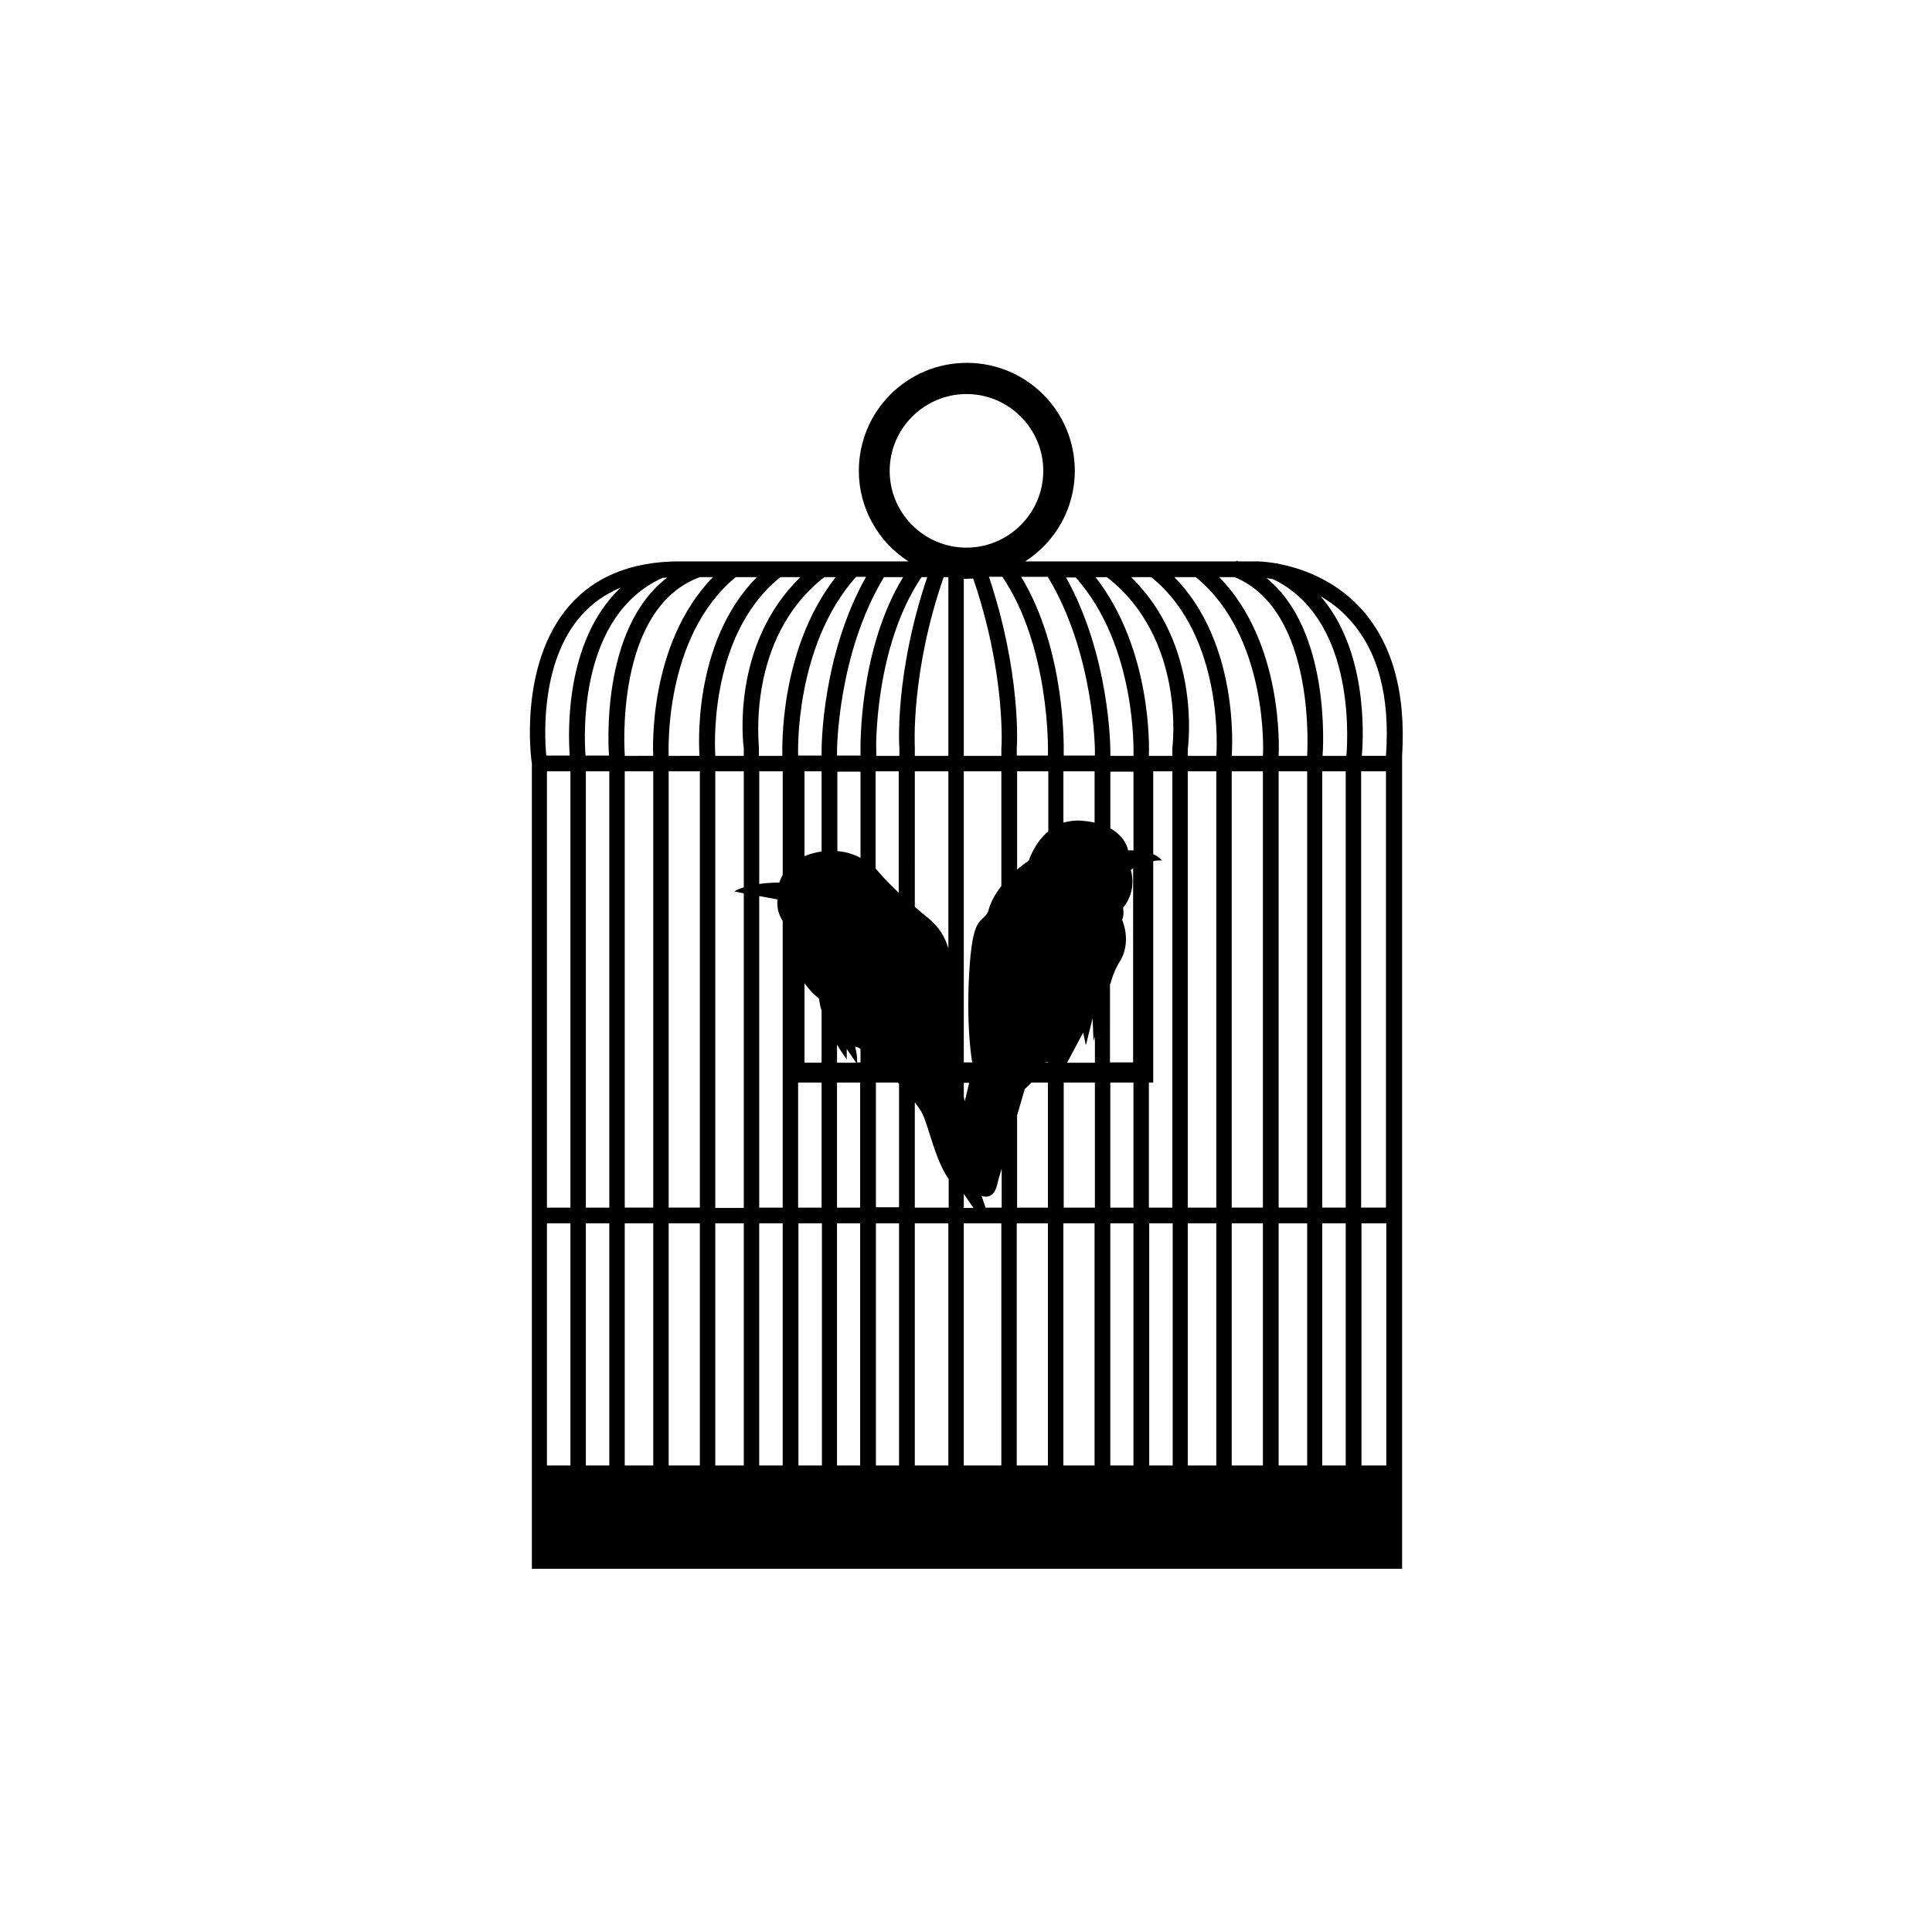 <?xml version="1.0" encoding="UTF-8"?>
<!-- Uploaded to: ICON Repo, www.iconrepo.com, Generator: ICON Repo Mixer Tools -->
<svg fill="#000000" width="800px" height="800px" version="1.1" viewBox="144 144 512 512" xmlns="http://www.w3.org/2000/svg">
 <path d="m504.46 305.04c-7.199-7.731-16.086-10.574-21.773-11.641-0.09-0.09-0.18-0.09-0.355-0.18l-0.09 0.09c-3.023-0.535-5.066-0.535-5.242-0.535h-4.887c-0.18-0.09-0.266-0.18-0.445-0.18l-0.09 0.18h-55.898c7.91-5.066 13.152-13.953 13.152-23.996 0-15.82-12.797-28.617-28.617-28.617s-28.617 12.797-28.617 28.617c0 10.043 5.242 18.93 13.152 23.996h-60.699c-12.621 0-22.484 4-29.238 11.82-13.508 15.641-10.043 40.969-9.863 41.68v213.47h230.62v-215.34c1.066-16.973-2.664-30.211-11.109-39.367zm-75.449-8.086c16.441 18.395 15.375 47.012 15.375 47.367h-6.133v-1.332c0-1.066-0.18-25.152-11.73-45.945h2.488zm-29.594 163.43c0.977 1.422 1.777 2.668 2.578 3.734h-2.578zm0-25.684v-3.734h1.422l-1.156 4.887zm-54.211-86.293h6.223v27.461c-0.711 1.156-0.891 2.043-0.891 2.043s-2.398-0.09-5.332 0.355zm99.09 20.973c-0.801-0.09-1.332 0-1.332 0s-0.445-3.465-4.711-5.867v-15.02h6.133v20.887zm-10.219-7.375c-1.156-0.266-2.398-0.445-3.82-0.535-1.602-0.09-3.109 0.18-4.445 0.535v-13.598h8.266zm-20.531-13.598h8.266v15.906c-3.734 3.109-5.156 7.731-5.156 7.731s-1.332 0.891-3.109 2.398zm8.176-5.512v1.332h-8.266v-1.957c0.09-0.801 1.156-19.906-7.375-45.414h3.555c12.531 18.488 12.086 45.773 12.086 46.039zm-12.352-0.621v2.043h-9.953v-46.922h0.711c0.621 0 1.156-0.09 1.777-0.09 8.621 25.148 7.555 44.613 7.465 44.969zm0 6.133v30.395c-1.602 2.043-2.934 4.356-3.555 6.934-1.867 3.199-4.09 0.621-4.977 16.262-0.711 12.621 0.355 20.797 0.801 23.551h-2.223v-77.141zm-14.043-4.09h-8.887v-2.223c0-0.18-1.156-19.816 7.644-45.145h0.977 0.266zm-8.887 4.09h8.887v46.926c-0.801-2.844-2.398-5.688-5.512-8.176-1.246-0.977-2.398-1.957-3.379-2.844zm-4.176 32.258c-4-3.734-5.867-6.133-5.867-6.133s-0.09-0.09-0.355-0.355v-25.773h6.133v32.262zm-10.223-9.332c-1.688-0.891-3.734-1.602-6.133-1.777v-21.062h6.133zm-10.309-1.688c-1.777 0.266-3.199 0.711-4.531 1.246v-22.484h4.531zm-4.531 34.926c0.977 1.332 2.133 2.668 3.82 4.09 0.18 1.066 0.355 2.133 0.711 3.199v13.773h-4.531zm8.621 16.266c1.422 2.398 2.578 3.91 2.578 3.91v-2.754l2.488 3.644-5.066-0.004zm4.797 0.531c0.445 0.09 0.977 0.266 1.422 0.621v3.555h-0.891c0.004-0.352 0.094-1.773-0.531-4.176zm50.391 4.09h0.801v0.09h-0.891l0.09-0.09zm10.043-7.82 0.711 3.379 1.777-7.109 0.266 5.953 0.355-1.156v6.934h-7.375zm7.199-12.887c0.535-1.957 1.332-4.176 2.844-6.488 2.754-5.242 0.266-10.488 0.266-10.488s0.621-0.977 0.266-3.199c3.91-4.801 2.043-10.043 2.043-10.043s0.266-0.18 0.621-0.355v51.367h-6.133l0.004-20.793zm-16.531-107.8c12.266 20.262 12.441 45.68 12.441 45.945v1.332h-8.266v-1.332c0-1.156 0.445-26.75-11.285-46.035h7.109zm-41.945-28.172c0-11.199 9.152-20.352 20.352-20.352 11.199 0 20.352 9.152 20.352 20.352s-9.152 20.352-20.352 20.352c-11.199 0-20.352-9.066-20.352-20.352zm8.441 28.172h1.512c-8.621 25.508-7.465 44.613-7.375 45.324v2.043h-6.133v-1.422c-0.09-0.266-0.535-27.461 11.996-45.945zm-4.887 0c-11.73 19.285-11.285 44.879-11.285 45.945v1.332h-6.223v-1.332c0-0.266 0.18-25.684 12.441-45.945zm-9.867 0c-11.641 20.797-11.73 44.879-11.73 45.945v1.332h-6.223v-0.09c0-0.266-1.066-28.883 15.375-47.281l2.578 0.004zm-11.02 0h3.023c-15.195 19.461-14.129 46.215-14.129 47.367h-6.223v-2.312c0.09-0.352-3.465-28.793 17.328-45.055zm-64.609 10.398c2.934-3.379 6.488-5.867 10.664-7.644-14.84 14.043-13.953 38.57-13.508 44.523h-6.223c-0.531-5.688-1.328-24.883 9.066-36.879zm-2.664 225.02h-6.223v-64.164h6.223zm0-68.34h-6.223v-115.62h6.223zm10.309 68.34h-6.223v-64.164h6.223zm0-68.34h-6.223v-115.62h6.223zm-6.309-119.71c-0.445-6.133-1.602-37.238 20.441-47.191 0.445 0 0.801 0 1.246-0.09-17.953 13.598-15.551 45.855-15.465 47.191h-6.223zm17.949 188.05h-7.555v-64.164h7.555zm0-68.34h-7.555v-115.62h7.555zm-7.551-119.71v-0.18c0-0.355-2.934-38.836 19.906-47.191h3.465c-17.242 17.684-15.906 46.125-15.82 47.367zm19.906 188.05h-8.266v-64.164h8.266zm0-68.34h-8.266v-115.62h8.266zm-8.266-119.71v-0.09c0-0.355-1.512-31.371 17.773-47.281h5.598c-17.418 17.598-15.285 46.215-15.195 47.367zm29.594-47.367h5.332c-18.484 17.863-15.195 44.348-15.02 45.324v2.043h-7.555v-0.18c0-0.352-2.309-31.457 17.242-47.188zm-9.688 235.42h-7.555v-64.164h7.555zm-7.555-68.34v-115.62h7.555v30.75c-0.891 0.266-1.777 0.621-2.488 1.066 0.891 0.18 1.777 0.355 2.488 0.535v83.359l-7.555-0.004zm17.863 68.34h-6.223v-64.164h6.223zm-6.219-68.34v-82.562c3.379 0.621 4.887 0.891 4.887 0.891s-0.621 2.668 1.332 5.688v75.984zm16.527 68.34h-6.133v-64.164h6.223v64.164zm-6.219-68.34v-33.148h6.223v33.148zm16.527 68.34h-6.219v-64.164h6.133v64.164zm-6.219-68.34v-33.148h6.133v33.148zm16.441 68.34h-6.133v-64.164h6.133zm-6.133-68.34v-33.148h5.777l0.355 0.355v32.703h-6.133zm19.195 68.34h-8.887v-64.164h8.887zm-8.887-68.34v-27.906c0.891 1.156 1.688 2.312 2.133 3.289 1.688 3.644 3.289 11.996 6.844 17.062v7.555zm22.93 68.34h-9.953v-64.164h9.953zm-4.176-68.34-1.066-3.109s3.023 1.332 4.09-2.754c0.18-0.891 0.621-2.488 1.246-4.445v10.309zm16.527 68.34h-8.266v-64.164h8.266zm-8.176-68.34v-24.441c1.156-4 2.043-7.019 2.043-7.019s0.801-0.621 1.777-1.688h4.356v33.148zm20.531 68.34h-8.266v-64.164h8.266zm-8.176-68.34v-33.148h8.266v33.148zm18.484 68.34h-6.133v-64.164h6.133zm-6.133-68.34v-33.148h6.133v33.148zm16.441 68.34h-6.133v-64.164h6.223v64.164zm0-68.34h-6.223v-33.148h1.156v-58.656c0.801-0.18 1.602-0.266 2.312-0.18-0.535-0.711-1.422-1.246-2.312-1.688v-21.949h5.066zm0-121.75v2.043h-6.223c0.09-1.777 0.891-28.082-14.129-47.367h3.023c20.883 16.262 17.418 44.703 17.328 45.324zm11.641 190.09h-7.555v-64.164h7.555zm0-68.34h-7.555v-115.62h7.555zm0-119.71h-7.555v-1.777c0.18-1.156 3.465-27.641-15.02-45.59h5.332c19.555 15.73 17.332 46.836 17.242 47.367zm12.355 188.05h-8.266v-64.164h8.266zm0-68.34h-8.266v-115.62h8.266zm0-119.71h-8.266c0.18-2.223 1.867-30.039-15.195-47.367h5.688c19.371 15.82 17.859 46.922 17.773 47.367zm11.73 188.05h-7.555v-64.164h7.555zm0-68.34h-7.555v-115.62h7.555zm0-119.71h-7.555c0.09-1.957 1.246-29.949-15.73-47.367h4.09c21.773 9.062 19.195 46.836 19.195 47.367zm10.219 188.05h-6.223v-64.164h6.223zm0-68.34h-6.223v-115.62h6.223zm0.18-119.71h-6.309c0.18-2.398 2.043-33.414-14.84-47.102 0.535 0.09 1.066 0.18 1.688 0.266 21.059 10.133 19.992 40.172 19.461 46.836zm10.484 188.05h-6.488v-64.164h6.578v64.164zm0-68.34h-6.578v-115.62h6.578zm0-119.71h-6.398c0.535-6.043 1.332-28.172-10.93-42.301 2.578 1.512 5.156 3.379 7.465 5.953 7.641 8.176 11.02 20.352 9.863 36.348z"/>
</svg>